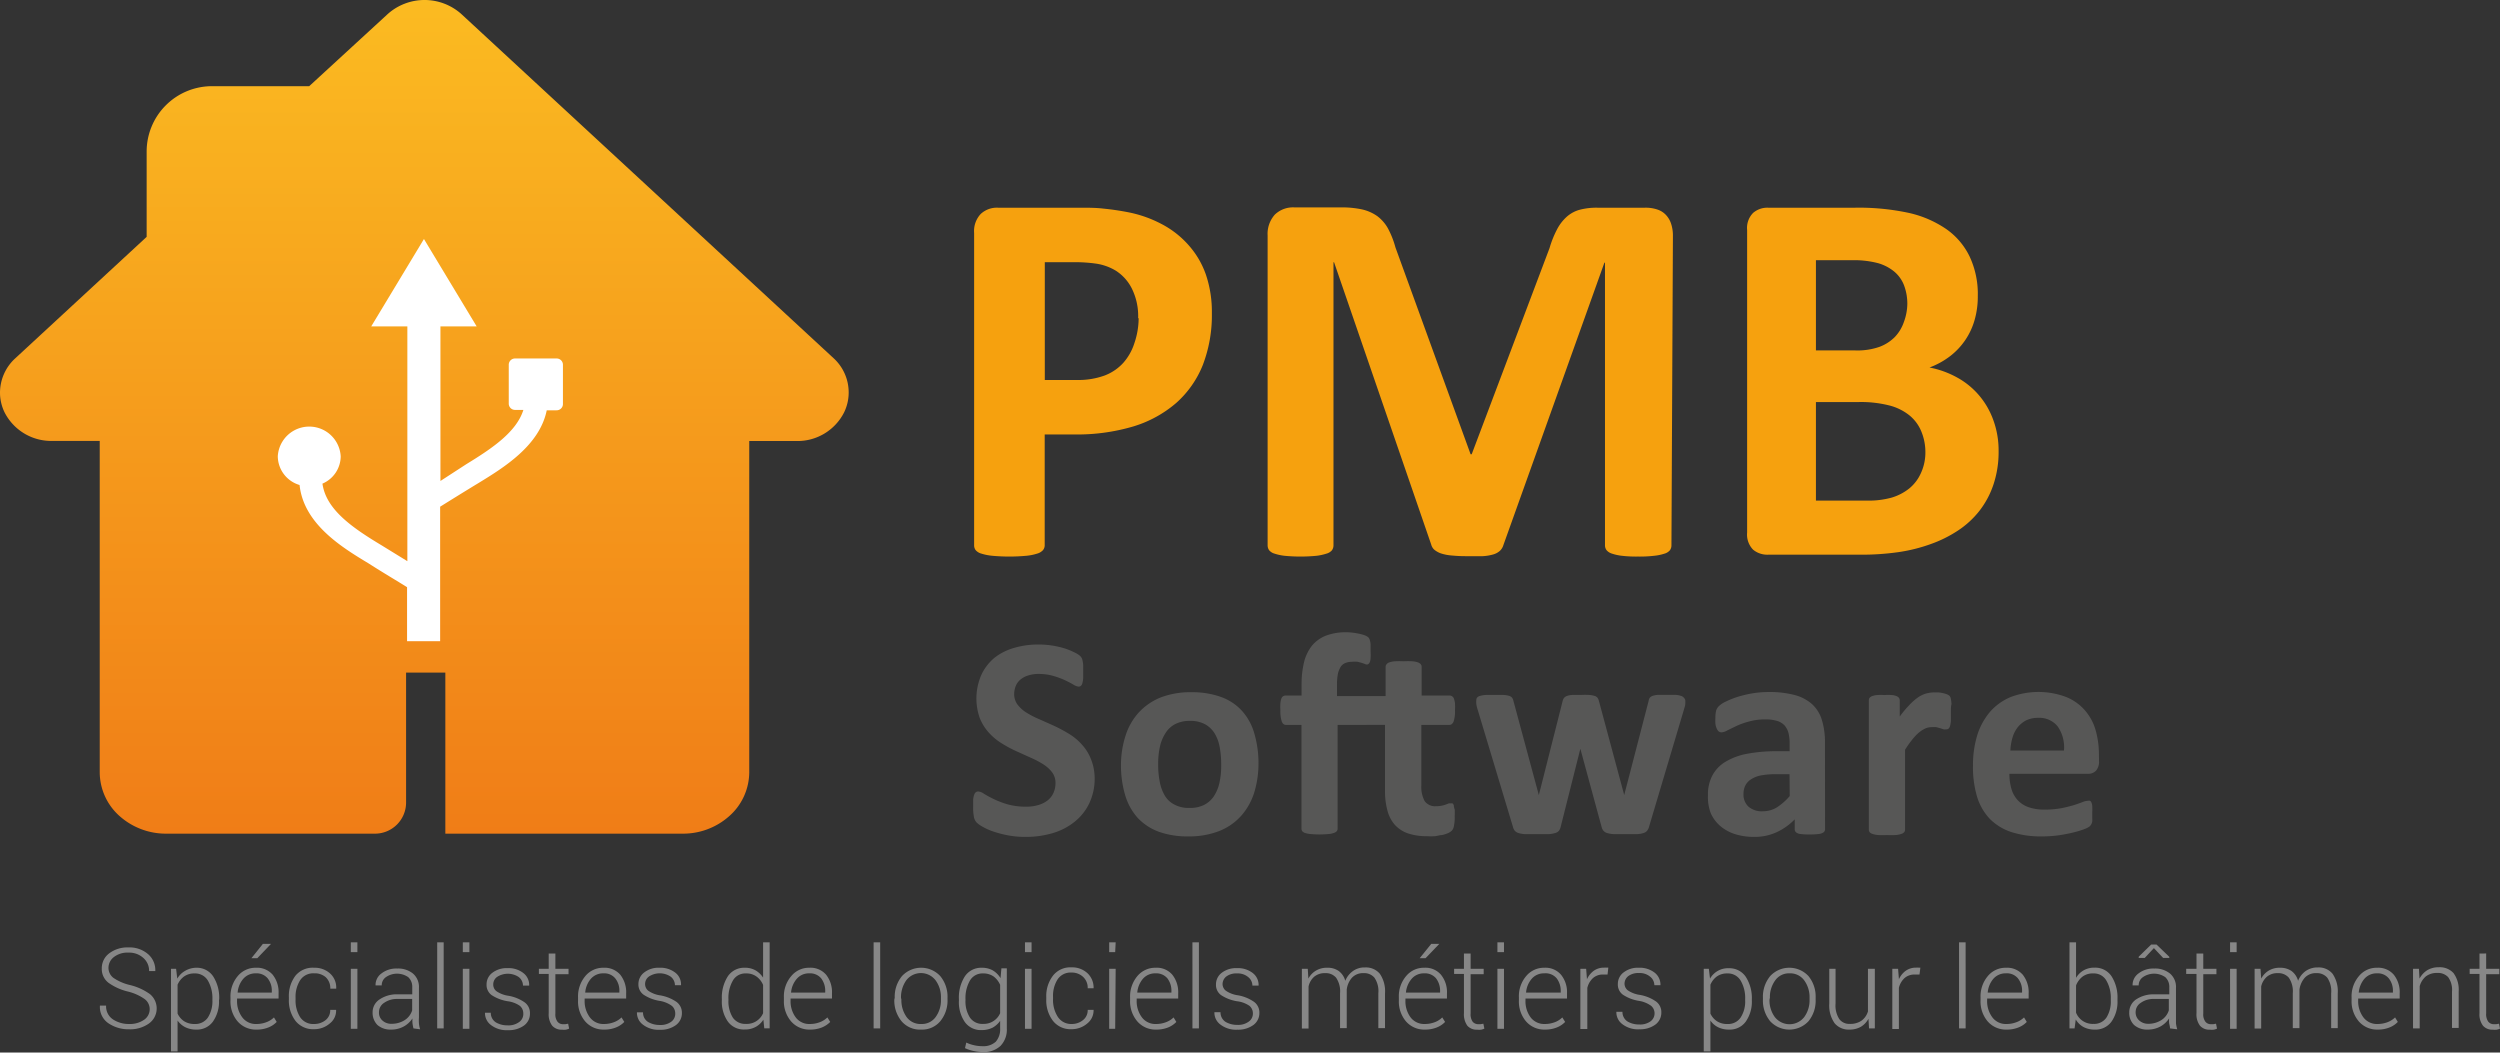 <svg xmlns="http://www.w3.org/2000/svg" viewBox="0 0 254.69 107.23">
  <rect x="0" y="0" width="254.69" height="107.23" fill="#333333" stroke="none"/>
  <defs>
    <linearGradient id="a" x1="43.24" x2="43.24" y1="-.19" y2="84.98" gradientUnits="userSpaceOnUse">
      <stop offset="0" stop-color="#fbbb21"/>
      <stop offset="1" stop-color="#f07d17"/>
    </linearGradient>
  </defs>
  <g data-name="Calque 2">
    <g data-name="Calque 1">
      <path d="M84.92 36.49 47 1.43a5.63 5.63 0 0 0-7.5 0l-8 7.35h-9.9a6.66 6.66 0 0 0-6.66 6.66v8.69L1.57 36.49A4.76 4.76 0 0 0 0 40a4.62 4.62 0 0 0 .46 2 5.33 5.33 0 0 0 4.85 2.92h4.85v33.77a6 6 0 0 0 2.07 4.49 7.09 7.09 0 0 0 4.71 1.75H38.2a3.17 3.17 0 0 0 3.17-3.17V68.52h4v16.41h24.18a7.06 7.06 0 0 0 4.7-1.75 6 6 0 0 0 2.08-4.49V44.93h4.84A5.32 5.32 0 0 0 86 42a4.62 4.62 0 0 0 .46-2 4.72 4.72 0 0 0-1.54-3.51Zm-70.77 6.15v-.23Z" style="fill:url(#a)"/>
      <path d="M15.25 102.79a1.29 1.29 0 0 0-.5-1 5 5 0 0 0-1.7-.77 5.7 5.7 0 0 1-2-.9 1.76 1.76 0 0 1-.68-1.45 1.89 1.89 0 0 1 .76-1.55 3.06 3.06 0 0 1 1.95-.6 2.89 2.89 0 0 1 2 .68 2.14 2.14 0 0 1 .74 1.73h-.63a1.73 1.73 0 0 0-.59-1.34 2.13 2.13 0 0 0-1.51-.54 2.24 2.24 0 0 0-1.5.46 1.39 1.39 0 0 0-.54 1.1 1.29 1.29 0 0 0 .49 1 5 5 0 0 0 1.74.75 5.84 5.84 0 0 1 2 .92 1.89 1.89 0 0 1-.12 3 3.29 3.29 0 0 1-2 .58 3.64 3.64 0 0 1-2.11-.61 2 2 0 0 1-.87-1.8h.63a1.58 1.58 0 0 0 .71 1.41 2.93 2.93 0 0 0 1.63.46 2.54 2.54 0 0 0 1.53-.43 1.3 1.3 0 0 0 .57-1.1Zm7.06-.89a3.53 3.53 0 0 1-.62 2.18 2 2 0 0 1-1.7.81 2.45 2.45 0 0 1-1.11-.24 2.16 2.16 0 0 1-.79-.68v3.14h-.67V98.7h.52l.12 1a2.14 2.14 0 0 1 .79-.79 2.28 2.28 0 0 1 1.15-.32 2 2 0 0 1 1.71.87 4 4 0 0 1 .62 2.33Zm-.67-.11a3.57 3.57 0 0 0-.46-1.89 1.5 1.5 0 0 0-1.35-.73 1.76 1.76 0 0 0-1.09.32 2 2 0 0 0-.65.83v2.94a1.89 1.89 0 0 0 .67.78 1.93 1.93 0 0 0 1.08.28 1.53 1.53 0 0 0 1.34-.66 3.08 3.08 0 0 0 .46-1.76Zm4.49 3.1a2.45 2.45 0 0 1-1.92-.83 3.12 3.12 0 0 1-.73-2.14v-.31a3.21 3.21 0 0 1 .74-2.17 2.35 2.35 0 0 1 1.85-.85 2.12 2.12 0 0 1 1.71.71 2.86 2.86 0 0 1 .6 1.91v.52h-4.23v.19a2.75 2.75 0 0 0 .53 1.72 1.71 1.71 0 0 0 1.45.68 2.8 2.8 0 0 0 1-.18 2.21 2.21 0 0 0 .78-.49l.28.46a2.38 2.38 0 0 1-.84.56 3.09 3.09 0 0 1-1.22.22Zm-.06-5.73a1.65 1.65 0 0 0-1.28.55 2.43 2.43 0 0 0-.58 1.41h3.48V101a2 2 0 0 0-.43-1.34 1.46 1.46 0 0 0-1.19-.5Zm.71-3h.83l-1.4 1.46h-.6Zm5.22 8.16a1.83 1.83 0 0 0 1.15-.38 1.26 1.26 0 0 0 .49-1.06h.6a1.65 1.65 0 0 1-.66 1.4 2.39 2.39 0 0 1-1.59.57 2.27 2.27 0 0 1-1.89-.85 3.42 3.42 0 0 1-.67-2.19v-.23a3.4 3.4 0 0 1 .67-2.18 2.27 2.27 0 0 1 1.9-.81 2.32 2.32 0 0 1 1.63.59 1.91 1.91 0 0 1 .62 1.54h-.6a1.53 1.53 0 0 0-.47-1.17 1.68 1.68 0 0 0-1.18-.39 1.58 1.58 0 0 0-1.42.7 3.12 3.12 0 0 0-.47 1.76v.23a3.16 3.16 0 0 0 .47 1.78 1.59 1.59 0 0 0 1.42.69ZM36.41 97h-.67v-1h.67Zm0 7.81h-.67V98.7h.67Zm5.71-.04a5 5 0 0 1-.1-.55 3.59 3.59 0 0 1 0-.47 2.49 2.49 0 0 1-.88.82 2.64 2.64 0 0 1-1.3.32 2 2 0 0 1-1.39-.47 1.75 1.75 0 0 1-.49-1.29 1.55 1.55 0 0 1 .72-1.32 3.09 3.09 0 0 1 1.85-.51H42v-.75a1.33 1.33 0 0 0-.41-1 2 2 0 0 0-2.28 0 1 1 0 0 0-.42.84h-.63a1.44 1.44 0 0 1 .59-1.21 2.46 2.46 0 0 1 1.62-.51 2.4 2.4 0 0 1 1.6.51 1.79 1.79 0 0 1 .61 1.46v3a4.21 4.21 0 0 0 0 .62 2.9 2.9 0 0 0 .12.6Zm-2.24-.47a2.45 2.45 0 0 0 1.34-.37 1.82 1.82 0 0 0 .77-1v-1.16h-1.5a2.25 2.25 0 0 0-1.35.39 1.12 1.12 0 0 0-.53.94 1.06 1.06 0 0 0 .39.9 1.3 1.3 0 0 0 .88.3Zm5.32.47h-.66V96h.66ZM47.82 97h-.67v-1h.67Zm0 7.81h-.67V98.7h.67Zm5.49-1.59a1 1 0 0 0-.35-.75 2.8 2.8 0 0 0-1.26-.47 4.18 4.18 0 0 1-1.61-.62 1.27 1.27 0 0 1-.52-1.09 1.46 1.46 0 0 1 .58-1.18 2.4 2.4 0 0 1 1.56-.48 2.44 2.44 0 0 1 1.62.51 1.52 1.52 0 0 1 .58 1.27h-.63a1.12 1.12 0 0 0-.43-.87 2 2 0 0 0-2.23 0 .94.94 0 0 0-.37.74.86.86 0 0 0 .31.69 2.92 2.92 0 0 0 1.27.48 4.13 4.13 0 0 1 1.61.66 1.34 1.34 0 0 1 .55 1.13 1.49 1.49 0 0 1-.61 1.24 2.65 2.65 0 0 1-1.63.47 2.59 2.59 0 0 1-1.74-.53 1.5 1.5 0 0 1-.6-1.25H50a1.14 1.14 0 0 0 .54 1 2.31 2.31 0 0 0 1.17.29 1.81 1.81 0 0 0 1.15-.32 1 1 0 0 0 .45-.92Zm3.27-6.08v1.56h1.34v.55h-1.34v4a1.24 1.24 0 0 0 .22.84.7.7 0 0 0 .57.25h.24l.27-.05.1.5a1.28 1.28 0 0 1-.33.11 1.72 1.72 0 0 1-.39 0 1.26 1.26 0 0 1-1-.4 1.9 1.9 0 0 1-.36-1.28v-4h-1v-.52h1v-1.56Zm4.96 7.75a2.45 2.45 0 0 1-1.92-.83 3.12 3.12 0 0 1-.73-2.14v-.31a3.21 3.21 0 0 1 .74-2.17 2.35 2.35 0 0 1 1.85-.85 2.12 2.12 0 0 1 1.71.71 2.86 2.86 0 0 1 .6 1.91v.52h-4.23v.19a2.75 2.75 0 0 0 .53 1.72 1.71 1.71 0 0 0 1.45.68 2.8 2.8 0 0 0 1-.18 2.21 2.21 0 0 0 .78-.49l.28.46a2.38 2.38 0 0 1-.84.56 3.09 3.09 0 0 1-1.22.22Zm-.06-5.73a1.65 1.65 0 0 0-1.28.55 2.43 2.43 0 0 0-.58 1.41h3.48V101a2 2 0 0 0-.43-1.34 1.45 1.45 0 0 0-1.19-.5Zm7.31 4.06a1 1 0 0 0-.35-.75 2.9 2.9 0 0 0-1.27-.51 4.13 4.13 0 0 1-1.6-.62 1.28 1.28 0 0 1-.53-1.09 1.47 1.47 0 0 1 .59-1.18 2.37 2.37 0 0 1 1.55-.48 2.47 2.47 0 0 1 1.63.51 1.51 1.51 0 0 1 .57 1.27h-.62a1.12 1.12 0 0 0-.43-.87 2 2 0 0 0-2.24 0 .94.94 0 0 0-.37.74.87.87 0 0 0 .32.69 2.86 2.86 0 0 0 1.26.48 4.18 4.18 0 0 1 1.62.66 1.37 1.37 0 0 1 .55 1.13 1.5 1.5 0 0 1-.62 1.24 2.62 2.62 0 0 1-1.62.47 2.59 2.59 0 0 1-1.74-.53 1.5 1.5 0 0 1-.6-1.25h.62a1.11 1.11 0 0 0 .54 1 2.31 2.31 0 0 0 1.17.29 1.83 1.83 0 0 0 1.15-.32 1 1 0 0 0 .42-.88Zm4.75-1.43a4 4 0 0 1 .61-2.33 2 2 0 0 1 1.72-.87 2.15 2.15 0 0 1 1.09.26 2.23 2.23 0 0 1 .78.75V96h.67v8.76h-.55l-.09-.88a2.15 2.15 0 0 1-.79.74 2.23 2.23 0 0 1-1.12.26 2 2 0 0 1-1.71-.81 3.53 3.53 0 0 1-.61-2.18Zm.67.11a3.14 3.14 0 0 0 .44 1.76 1.52 1.52 0 0 0 1.33.65 1.8 1.8 0 0 0 1.76-1.09v-2.88a2 2 0 0 0-.65-.84 1.74 1.74 0 0 0-1.1-.33 1.45 1.45 0 0 0-1.33.73 3.53 3.53 0 0 0-.45 1.89Zm8.3 2.99a2.45 2.45 0 0 1-1.91-.83 3.13 3.13 0 0 1-.74-2.14v-.31a3.16 3.16 0 0 1 .75-2.17 2.33 2.33 0 0 1 1.84-.85 2.09 2.09 0 0 1 1.71.71 2.86 2.86 0 0 1 .6 1.91v.52h-4.22v.19a2.75 2.75 0 0 0 .52 1.72 1.71 1.71 0 0 0 1.45.68 2.8 2.8 0 0 0 1-.18 2.21 2.21 0 0 0 .78-.49l.29.46a2.57 2.57 0 0 1-.84.56 3.17 3.17 0 0 1-1.23.22Zm-.06-5.73a1.62 1.62 0 0 0-1.27.55 2.44 2.44 0 0 0-.59 1.41h3.48V101a2.08 2.08 0 0 0-.42-1.34 1.48 1.48 0 0 0-1.2-.5Zm7.22 5.61H89V96h.67Zm1.48-3.12a3.3 3.3 0 0 1 .74-2.21 2.66 2.66 0 0 1 3.9 0 3.3 3.3 0 0 1 .74 2.21v.18a3.3 3.3 0 0 1-.74 2.21 2.41 2.41 0 0 1-1.94.85 2.45 2.45 0 0 1-2-.85 3.3 3.3 0 0 1-.74-2.21Zm.68.18a2.94 2.94 0 0 0 .53 1.78 1.74 1.74 0 0 0 1.49.71 1.72 1.72 0 0 0 1.47-.71 2.88 2.88 0 0 0 .54-1.78v-.18a2.89 2.89 0 0 0-.54-1.77 1.88 1.88 0 0 0-3 0 3 3 0 0 0-.53 1.77Zm5.86-.04a4 4 0 0 1 .61-2.33 2 2 0 0 1 1.72-.87 2.24 2.24 0 0 1 1.12.27 2.3 2.3 0 0 1 .79.79l.09-1h.55v6.11a2.39 2.39 0 0 1-.64 1.79 2.48 2.48 0 0 1-1.81.63 4.53 4.53 0 0 1-.94-.11 3.86 3.86 0 0 1-.87-.29l.13-.57a3.43 3.43 0 0 0 .78.27 3.6 3.6 0 0 0 .88.1 1.84 1.84 0 0 0 1.35-.46 1.92 1.92 0 0 0 .44-1.36V104a2.27 2.27 0 0 1-.78.7 2.44 2.44 0 0 1-1.1.24 2 2 0 0 1-1.71-.81 3.55 3.55 0 0 1-.61-2.18Zm.67.11a3.06 3.06 0 0 0 .45 1.76 1.51 1.51 0 0 0 1.33.65 1.82 1.82 0 0 0 1.75-1.09v-2.89a2.17 2.17 0 0 0-.65-.84 1.81 1.81 0 0 0-1.09-.32 1.47 1.47 0 0 0-1.34.73 3.57 3.57 0 0 0-.45 1.89Zm6.73-4.9h-.67v-1h.67Zm0 7.81h-.67V98.7h.67Zm4.08-.49a1.78 1.78 0 0 0 1.14-.38 1.26 1.26 0 0 0 .5-1.06h.6a1.7 1.7 0 0 1-.66 1.4 2.42 2.42 0 0 1-1.59.57 2.27 2.27 0 0 1-1.89-.85 3.43 3.43 0 0 1-.68-2.19v-.23a3.4 3.4 0 0 1 .68-2.18 2.24 2.24 0 0 1 1.88-.85 2.3 2.3 0 0 1 1.63.59 2 2 0 0 1 .63 1.54h-.6a1.5 1.5 0 0 0-.48-1.17 1.68 1.68 0 0 0-1.17-.43 1.59 1.59 0 0 0-1.42.7 3.11 3.11 0 0 0-.46 1.76v.23a3.16 3.16 0 0 0 .46 1.78 1.61 1.61 0 0 0 1.43.77Zm4.44-7.32H113v-1h.66Zm0 7.81H113V98.7h.66Zm4.17.08a2.45 2.45 0 0 1-1.91-.83 3.13 3.13 0 0 1-.74-2.14v-.31a3.21 3.21 0 0 1 .74-2.17 2.37 2.37 0 0 1 1.85-.85 2.09 2.09 0 0 1 1.71.71 2.86 2.86 0 0 1 .6 1.91v.52h-4.23v.19a2.75 2.75 0 0 0 .53 1.72 1.71 1.71 0 0 0 1.45.68 2.8 2.8 0 0 0 1-.18 2.21 2.21 0 0 0 .78-.49l.28.46a2.42 2.42 0 0 1-.83.56 3.17 3.17 0 0 1-1.23.22Zm-.06-5.73a1.65 1.65 0 0 0-1.28.55 2.49 2.49 0 0 0-.58 1.41h3.48V101a2.08 2.08 0 0 0-.42-1.34 1.48 1.48 0 0 0-1.2-.5Zm4.42 5.61h-.66V96h.66Zm5.5-1.55a1 1 0 0 0-.35-.75A2.85 2.85 0 0 0 126 102a4.19 4.19 0 0 1-1.6-.62 1.27 1.27 0 0 1-.52-1.09 1.46 1.46 0 0 1 .58-1.18 2.38 2.38 0 0 1 1.56-.48 2.46 2.46 0 0 1 1.62.51 1.52 1.52 0 0 1 .58 1.27h-.63a1.12 1.12 0 0 0-.43-.87 1.64 1.64 0 0 0-1.13-.37 1.69 1.69 0 0 0-1.11.32 1 1 0 0 0-.37.74.87.87 0 0 0 .32.69 2.86 2.86 0 0 0 1.27.48 4.13 4.13 0 0 1 1.61.66 1.34 1.34 0 0 1 .55 1.13 1.5 1.5 0 0 1-.62 1.24 2.62 2.62 0 0 1-1.62.47 2.59 2.59 0 0 1-1.74-.53 1.5 1.5 0 0 1-.6-1.25h.62a1.14 1.14 0 0 0 .54 1 2.31 2.31 0 0 0 1.17.29 1.81 1.81 0 0 0 1.15-.32 1 1 0 0 0 .44-.87Zm5.59-4.52.06 1a2.06 2.06 0 0 1 .78-.82 2.14 2.14 0 0 1 1.15-.29 1.94 1.94 0 0 1 1.16.33 1.81 1.81 0 0 1 .67 1 2.31 2.31 0 0 1 .79-1 2 2 0 0 1 1.22-.36 1.85 1.85 0 0 1 1.51.64 3.15 3.15 0 0 1 .53 2v3.54h-.68v-3.55a2.43 2.43 0 0 0-.4-1.59 1.36 1.36 0 0 0-1.1-.46 1.53 1.53 0 0 0-1.19.47 2.21 2.21 0 0 0-.53 1.21v3.92h-.68v-3.55a2.46 2.46 0 0 0-.4-1.58 1.36 1.36 0 0 0-1.1-.47 1.68 1.68 0 0 0-1.13.36 1.84 1.84 0 0 0-.58 1v4.28h-.68V98.7Zm11.93 6.19a2.45 2.45 0 0 1-1.92-.83 3.12 3.12 0 0 1-.73-2.14v-.31a3.16 3.16 0 0 1 .74-2.17 2.33 2.33 0 0 1 1.84-.85 2.09 2.09 0 0 1 1.71.71 2.81 2.81 0 0 1 .61 1.91v.52h-4.23v.19a2.75 2.75 0 0 0 .52 1.72 1.73 1.73 0 0 0 1.46.68 2.8 2.8 0 0 0 1-.18 2.08 2.08 0 0 0 .77-.49l.29.46a2.38 2.38 0 0 1-.84.56 3.12 3.12 0 0 1-1.22.22Zm-.07-5.73a1.63 1.63 0 0 0-1.27.55 2.5 2.5 0 0 0-.59 1.41h3.48V101a2.08 2.08 0 0 0-.42-1.34 1.47 1.47 0 0 0-1.2-.5Zm.72-3h.82l-1.4 1.46h-.6Zm4.01.98v1.56h1.33v.55h-1.33v4a1.31 1.31 0 0 0 .21.84.73.73 0 0 0 .58.25h.24l.27-.05.1.5a1.28 1.28 0 0 1-.33.11 1.87 1.87 0 0 1-.4 0 1.26 1.26 0 0 1-1-.4 2 2 0 0 1-.35-1.28v-4h-1v-.52h1v-1.56Zm3.4-.14h-.67v-1h.67Zm0 7.81h-.67V98.7h.67Zm4.17.08a2.45 2.45 0 0 1-1.92-.83 3.12 3.12 0 0 1-.73-2.14v-.31a3.16 3.16 0 0 1 .74-2.17 2.35 2.35 0 0 1 1.84-.85 2.09 2.09 0 0 1 1.71.71 2.81 2.81 0 0 1 .61 1.91v.52h-4.23v.19a2.75 2.75 0 0 0 .52 1.72 1.73 1.73 0 0 0 1.46.68 2.8 2.8 0 0 0 1-.18 2.08 2.08 0 0 0 .77-.49l.29.46a2.38 2.38 0 0 1-.84.56 3.12 3.12 0 0 1-1.22.22Zm-.07-5.73a1.63 1.63 0 0 0-1.27.55 2.43 2.43 0 0 0-.58 1.41H159V101a2.08 2.08 0 0 0-.42-1.34 1.47 1.47 0 0 0-1.26-.5Zm6.45.12h-.48a1.51 1.51 0 0 0-1 .36 2 2 0 0 0-.58 1v4.19H161V98.7h.59l.08 1v.07a2.16 2.16 0 0 1 .71-.88 1.76 1.76 0 0 1 1.05-.31.93.93 0 0 1 .24 0 .69.69 0 0 1 .18 0Zm4.79 3.94a1 1 0 0 0-.35-.75 2.85 2.85 0 0 0-1.27-.51 4.13 4.13 0 0 1-1.6-.62 1.27 1.27 0 0 1-.52-1.09 1.46 1.46 0 0 1 .58-1.18 2.37 2.37 0 0 1 1.55-.48 2.47 2.47 0 0 1 1.63.51 1.55 1.55 0 0 1 .58 1.27h-.62a1.12 1.12 0 0 0-.43-.87 1.65 1.65 0 0 0-1.14-.37 1.68 1.68 0 0 0-1.1.32 1 1 0 0 0-.37.74.87.87 0 0 0 .32.69 2.86 2.86 0 0 0 1.27.48 4.13 4.13 0 0 1 1.61.66 1.34 1.34 0 0 1 .55 1.13 1.5 1.5 0 0 1-.62 1.24 2.62 2.62 0 0 1-1.62.47 2.59 2.59 0 0 1-1.74-.53 1.5 1.5 0 0 1-.6-1.25h.62a1.14 1.14 0 0 0 .54 1 2.31 2.31 0 0 0 1.17.29 1.81 1.81 0 0 0 1.15-.32 1 1 0 0 0 .41-.83Zm9.91-1.32a3.53 3.53 0 0 1-.62 2.18 2 2 0 0 1-1.7.81 2.46 2.46 0 0 1-1.12-.24 2.05 2.05 0 0 1-.78-.68v3.14h-.68V98.7h.52l.12 1a2.1 2.1 0 0 1 1.93-1.06 2 2 0 0 1 1.71.87 4 4 0 0 1 .62 2.33Zm-.68-.11a3.48 3.48 0 0 0-.46-1.89 1.5 1.5 0 0 0-1.35-.73 1.78 1.78 0 0 0-1.09.32 2 2 0 0 0-.64.83v2.94a1.89 1.89 0 0 0 .67.78 1.87 1.87 0 0 0 1.07.28 1.52 1.52 0 0 0 1.34-.66 3 3 0 0 0 .46-1.76Zm1.81-.14a3.3 3.3 0 0 1 .74-2.21 2.66 2.66 0 0 1 3.9 0 3.29 3.29 0 0 1 .73 2.21v.18a3.29 3.29 0 0 1-.73 2.21 2.66 2.66 0 0 1-3.9 0 3.3 3.3 0 0 1-.74-2.21Zm.67.18a2.88 2.88 0 0 0 .54 1.78 1.9 1.9 0 0 0 3 0 2.88 2.88 0 0 0 .54-1.78v-.18a2.89 2.89 0 0 0-.54-1.77 1.76 1.76 0 0 0-1.49-.72 1.71 1.71 0 0 0-1.47.72 2.89 2.89 0 0 0-.54 1.77Zm10.08 1.96a2.12 2.12 0 0 1-.78.82 2.3 2.3 0 0 1-1.17.28 1.85 1.85 0 0 1-1.5-.65 3.13 3.13 0 0 1-.54-2V98.7h.64v3.53a2.55 2.55 0 0 0 .38 1.59 1.26 1.26 0 0 0 1.07.49 2 2 0 0 0 1.21-.34 1.82 1.82 0 0 0 .64-.93V98.7h.7v6.07h-.59Zm5.2-4.51h-.47a1.54 1.54 0 0 0-1.05.36 2 2 0 0 0-.58 1v4.19h-.67V98.7h.59l.08 1v.07a2.16 2.16 0 0 1 .71-.88 1.79 1.79 0 0 1 1.06-.31.86.86 0 0 1 .23 0h.19Zm4.7 5.49h-.67V96h.67Zm4.17.12a2.45 2.45 0 0 1-1.92-.83 3.12 3.12 0 0 1-.73-2.14v-.31a3.21 3.21 0 0 1 .74-2.17 2.35 2.35 0 0 1 1.85-.85 2.11 2.11 0 0 1 1.71.71 2.86 2.86 0 0 1 .6 1.91v.52h-4.23v.19a2.75 2.75 0 0 0 .53 1.72 1.71 1.71 0 0 0 1.45.68 2.8 2.8 0 0 0 1-.18 2.21 2.21 0 0 0 .78-.49l.28.46a2.38 2.38 0 0 1-.84.56 3.09 3.09 0 0 1-1.22.22Zm-.06-5.73a1.65 1.65 0 0 0-1.28.55 2.49 2.49 0 0 0-.58 1.41h3.5V101a2 2 0 0 0-.43-1.34 1.45 1.45 0 0 0-1.21-.5Zm11.36 2.74a3.53 3.53 0 0 1-.61 2.18 2 2 0 0 1-1.71.81 2.4 2.4 0 0 1-1.14-.26 2.08 2.08 0 0 1-.79-.77l-.12.91h-.52V96h.67v3.62a2.13 2.13 0 0 1 .78-.77 2.17 2.17 0 0 1 1.11-.27 2 2 0 0 1 1.72.87 4 4 0 0 1 .61 2.33Zm-.68-.11a3.53 3.53 0 0 0-.45-1.89 1.45 1.45 0 0 0-1.33-.73 1.72 1.72 0 0 0-1.12.34 2.12 2.12 0 0 0-.64.88v2.78a1.82 1.82 0 0 0 1.78 1.14 1.51 1.51 0 0 0 1.32-.65 3.06 3.06 0 0 0 .44-1.76Zm6.03 2.98c0-.21-.07-.39-.09-.55a3.59 3.59 0 0 1 0-.47 2.49 2.49 0 0 1-.88.82 2.64 2.64 0 0 1-1.3.32 2 2 0 0 1-1.39-.47 1.71 1.71 0 0 1-.49-1.29 1.57 1.57 0 0 1 .71-1.32 3.15 3.15 0 0 1 1.86-.51H221v-.75a1.33 1.33 0 0 0-.41-1 2 2 0 0 0-2.28 0 1 1 0 0 0-.43.84h-.62a1.44 1.44 0 0 1 .59-1.21 2.46 2.46 0 0 1 1.62-.51 2.4 2.4 0 0 1 1.6.51 1.79 1.79 0 0 1 .61 1.46v3.62a3.75 3.75 0 0 0 .13.6Zm-2.23-.47a2.45 2.45 0 0 0 1.34-.37 1.82 1.82 0 0 0 .77-1v-1.16h-1.5a2.2 2.2 0 0 0-1.35.39 1.12 1.12 0 0 0-.53.94 1.08 1.08 0 0 0 .33.83 1.34 1.34 0 0 0 .94.37Zm2.16-6.82v.11h-.63l-.94-1-.93 1h-.62v-.12l1.27-1.24h.55Zm3.46-.34v1.56h1.34v.55h-1.34v4a1.24 1.24 0 0 0 .22.84.7.7 0 0 0 .57.25h.24l.27-.05.1.5a1.28 1.28 0 0 1-.33.11 1.75 1.75 0 0 1-.4 0 1.25 1.25 0 0 1-1-.4 1.9 1.9 0 0 1-.36-1.28v-4h-1.05v-.52h1.05v-1.56Zm3.4-.14h-.67v-1h.67Zm0 7.81h-.67V98.7h.67Zm2.43-6.11.07 1a2.1 2.1 0 0 1 .77-.82 2.17 2.17 0 0 1 1.16-.29 2 2 0 0 1 1.16.33 1.86 1.86 0 0 1 .67 1 2.22 2.22 0 0 1 .78-1 2.08 2.08 0 0 1 1.23-.36 1.82 1.82 0 0 1 1.5.64 3.15 3.15 0 0 1 .53 2v3.54h-.67v-3.55a2.43 2.43 0 0 0-.4-1.59 1.37 1.37 0 0 0-1.1-.46 1.53 1.53 0 0 0-1.19.47 2.29 2.29 0 0 0-.54 1.21s0 .08 0 .12v3.8h-.68v-3.55a2.46 2.46 0 0 0-.4-1.58 1.39 1.39 0 0 0-1.1-.47 1.67 1.67 0 0 0-1.13.36 1.85 1.85 0 0 0-.59 1v4.28h-.67V98.7Zm11.93 6.19a2.45 2.45 0 0 1-1.91-.83 3.13 3.13 0 0 1-.74-2.14v-.31a3.16 3.16 0 0 1 .75-2.17 2.33 2.33 0 0 1 1.84-.85 2.09 2.09 0 0 1 1.71.71 2.86 2.86 0 0 1 .6 1.91v.52h-4.23v.19a2.75 2.75 0 0 0 .53 1.72 1.71 1.71 0 0 0 1.45.68 2.8 2.8 0 0 0 1-.18 2.21 2.21 0 0 0 .78-.49l.28.46a2.38 2.38 0 0 1-.84.56 3.09 3.09 0 0 1-1.22.22Zm-.06-5.73a1.65 1.65 0 0 0-1.28.55 2.49 2.49 0 0 0-.58 1.41h3.48V101a2 2 0 0 0-.43-1.34 1.45 1.45 0 0 0-1.19-.5Zm4.27-.46.06 1a2.27 2.27 0 0 1 .79-.86 2.21 2.21 0 0 1 1.17-.3 1.89 1.89 0 0 1 1.51.6 2.87 2.87 0 0 1 .52 1.88v3.7h-.68v-3.69a2.21 2.21 0 0 0-.39-1.48 1.41 1.41 0 0 0-1.11-.43 1.84 1.84 0 0 0-1.16.35 2 2 0 0 0-.63 1v4.3h-.68V98.7Zm6.85-1.56v1.56h1.34v.55h-1.34v4a1.3 1.3 0 0 0 .22.84.71.71 0 0 0 .57.25h.24l.28-.05.1.5a1.23 1.23 0 0 1-.34.11 1.72 1.72 0 0 1-.39 0 1.26 1.26 0 0 1-1-.4 1.9 1.9 0 0 1-.36-1.28v-4h-1v-.52h1v-1.56Z" style="fill:#878787"/>
      <path d="M123.46 31.9a14.18 14.18 0 0 1-.92 5.28 10.27 10.27 0 0 1-2.71 3.87 12 12 0 0 1-4.36 2.39 20.13 20.13 0 0 1-6.09.82h-2.95v11.29a.77.77 0 0 1-.18.5 1.26 1.26 0 0 1-.59.35 5.3 5.3 0 0 1-1.09.22 19.07 19.07 0 0 1-3.49 0 5.42 5.42 0 0 1-1.1-.22 1.18 1.18 0 0 1-.58-.35.81.81 0 0 1-.16-.5V23.73a2.54 2.54 0 0 1 .67-1.93 2.41 2.41 0 0 1 1.76-.64H110c.84 0 1.64 0 2.39.09a26.87 26.87 0 0 1 2.73.41 12.35 12.35 0 0 1 3.21 1.16 9.54 9.54 0 0 1 2.78 2.18 8.9 8.9 0 0 1 1.75 3 11.81 11.81 0 0 1 .6 3.9Zm-7.51.52a6.31 6.31 0 0 0-.66-3.06 4.61 4.61 0 0 0-1.61-1.78 5.41 5.41 0 0 0-2-.72 15.54 15.54 0 0 0-2.18-.15h-3.06v12h3.23a7.8 7.8 0 0 0 2.88-.46 4.94 4.94 0 0 0 1.9-1.3 5.58 5.58 0 0 0 1.12-2 7.89 7.89 0 0 0 .43-2.53Zm54.33 23.13a.87.87 0 0 1-.15.5 1.11 1.11 0 0 1-.55.35 5 5 0 0 1-1.05.22 13 13 0 0 1-1.67.08 12.61 12.61 0 0 1-1.64-.08 4.88 4.88 0 0 1-1-.22 1.16 1.16 0 0 1-.55-.35.81.81 0 0 1-.16-.5V26.76h-.06l-10.29 28.77a1.31 1.31 0 0 1-.35.58 1.72 1.72 0 0 1-.67.37 4.84 4.84 0 0 1-1.08.18h-1.59a14.5 14.5 0 0 1-1.59-.07 4.69 4.69 0 0 1-1.08-.21 2.22 2.22 0 0 1-.67-.37 1.06 1.06 0 0 1-.32-.52l-9.9-28.77h-.06v28.83a.87.87 0 0 1-.15.5 1.1 1.1 0 0 1-.56.35 5.29 5.29 0 0 1-1 .22 17.06 17.06 0 0 1-3.3 0 5.13 5.13 0 0 1-1-.22 1.11 1.11 0 0 1-.55-.35.87.87 0 0 1-.15-.5V24a2.93 2.93 0 0 1 .74-2.14 2.66 2.66 0 0 1 2-.73h4.7a9.68 9.68 0 0 1 2.16.2 4.35 4.35 0 0 1 1.56.68 4 4 0 0 1 1.1 1.26 9.13 9.13 0 0 1 .76 1.93l7.66 21.08h.11l7.93-21a10.28 10.28 0 0 1 .78-1.94 4.51 4.51 0 0 1 1-1.28 3.27 3.27 0 0 1 1.33-.7 6.74 6.74 0 0 1 1.77-.2h4.84a3.75 3.75 0 0 1 1.28.19 2.08 2.08 0 0 1 .87.56 2.35 2.35 0 0 1 .52.9 3.82 3.82 0 0 1 .18 1.22Zm33.33-9.62a10.49 10.49 0 0 1-.52 3.42 9 9 0 0 1-1.44 2.7 9.17 9.17 0 0 1-2.18 2 12.69 12.69 0 0 1-2.81 1.39 16.72 16.72 0 0 1-3.26.81 26.78 26.78 0 0 1-3.87.26h-9.41a2.27 2.27 0 0 1-1.52-.51 2.2 2.2 0 0 1-.61-1.74V23.43a2.18 2.18 0 0 1 .61-1.74 2.22 2.22 0 0 1 1.52-.53H189a24.08 24.08 0 0 1 5.51.54 10.94 10.94 0 0 1 3.8 1.66 7.26 7.26 0 0 1 2.36 2.8 9 9 0 0 1 .82 4 8.58 8.58 0 0 1-.32 2.42 7.06 7.06 0 0 1-2.51 3.71 8.09 8.09 0 0 1-2.09 1.15 9.52 9.52 0 0 1 2.78 1 7.91 7.91 0 0 1 2.21 1.77 8.06 8.06 0 0 1 1.49 2.53 9 9 0 0 1 .56 3.19ZM194.31 31a5.3 5.3 0 0 0-.33-1.92 3.43 3.43 0 0 0-1-1.41 4.61 4.61 0 0 0-1.65-.86 9.63 9.63 0 0 0-2.67-.3H185v9.19h4a6.81 6.81 0 0 0 2.49-.37 4.34 4.34 0 0 0 1.55-1 4.12 4.12 0 0 0 .91-1.5 5.51 5.51 0 0 0 .36-1.83Zm1.84 15.15a5.51 5.51 0 0 0-.42-2.21 4.12 4.12 0 0 0-1.2-1.62 5.4 5.4 0 0 0-2-1 11.71 11.71 0 0 0-3.2-.36H185V51h5.2a8.78 8.78 0 0 0 2.53-.31 5.3 5.3 0 0 0 1.78-.93 4.23 4.23 0 0 0 1.17-1.53 5 5 0 0 0 .47-2.05Z" style="fill:#f6a10e"/>
      <path d="M111.52 79.24a5.87 5.87 0 0 1-.56 2.62 5.35 5.35 0 0 1-1.51 1.88 6.49 6.49 0 0 1-2.22 1.14 9.63 9.63 0 0 1-2.73.38 9.48 9.48 0 0 1-1.82-.16 11 11 0 0 1-1.49-.39 6.18 6.18 0 0 1-1.08-.48 3 3 0 0 1-.62-.44 1.18 1.18 0 0 1-.27-.55 5.2 5.2 0 0 1-.08-1v-.76a2 2 0 0 1 .1-.5.6.6 0 0 1 .17-.27.45.45 0 0 1 .26-.08 1.25 1.25 0 0 1 .58.24 10.35 10.35 0 0 0 1 .54 9 9 0 0 0 1.39.53 6.73 6.73 0 0 0 1.89.24 4.09 4.09 0 0 0 1.26-.17 2.86 2.86 0 0 0 .94-.47 2 2 0 0 0 .59-.76 2.4 2.4 0 0 0 .21-1 1.81 1.81 0 0 0-.35-1.11 3.5 3.5 0 0 0-.92-.82 9 9 0 0 0-1.28-.67l-1.48-.67a12.45 12.45 0 0 1-1.48-.8 6 6 0 0 1-1.28-1.07 5 5 0 0 1-.92-1.47 6 6 0 0 1 .18-4.47 5 5 0 0 1 1.33-1.7 5.81 5.81 0 0 1 2-1 8.67 8.67 0 0 1 2.47-.34 8.76 8.76 0 0 1 1.35.1 9 9 0 0 1 1.26.28 6.86 6.86 0 0 1 1 .4 2.61 2.61 0 0 1 .6.36 1.2 1.2 0 0 1 .2.25 1.25 1.25 0 0 1 .08.27 2.34 2.34 0 0 1 .06.43v1.35a2.63 2.63 0 0 1-.08.49.53.53 0 0 1-.14.27.37.37 0 0 1-.26.09 1.25 1.25 0 0 1-.51-.2c-.24-.14-.52-.29-.86-.45a8.53 8.53 0 0 0-1.19-.44 5.3 5.3 0 0 0-1.48-.2 3.31 3.31 0 0 0-1.1.16 2.24 2.24 0 0 0-.78.42 1.67 1.67 0 0 0-.47.65 2.25 2.25 0 0 0-.16.81 1.78 1.78 0 0 0 .35 1.09 3.35 3.35 0 0 0 .92.82 8.9 8.9 0 0 0 1.31.67l1.5.67a16.56 16.56 0 0 1 1.49.8 5.84 5.84 0 0 1 1.3 1.07 4.86 4.86 0 0 1 .93 1.46 5.28 5.28 0 0 1 .4 1.96Zm16.69-1.48a10.12 10.12 0 0 1-.44 3 6.5 6.5 0 0 1-1.34 2.37 5.9 5.9 0 0 1-2.24 1.54 8.45 8.45 0 0 1-3.15.54 8.68 8.68 0 0 1-3-.48 5.64 5.64 0 0 1-2.14-1.41 6 6 0 0 1-1.26-2.27 10.68 10.68 0 0 1-.44-3.05 9.81 9.81 0 0 1 .45-3 6.34 6.34 0 0 1 1.35-2.4 6.14 6.14 0 0 1 2.23-1.54 8.41 8.41 0 0 1 3.15-.54 8.7 8.7 0 0 1 3 .48 5.29 5.29 0 0 1 2.13 1.4 5.77 5.77 0 0 1 1.26 2.27 10.76 10.76 0 0 1 .44 3.09Zm-3.8.15a9.77 9.77 0 0 0-.15-1.78 4.19 4.19 0 0 0-.52-1.42 2.68 2.68 0 0 0-1-.94 3.15 3.15 0 0 0-1.53-.33 3.23 3.23 0 0 0-1.43.3 2.52 2.52 0 0 0-1 .88 4.21 4.21 0 0 0-.6 1.39 8 8 0 0 0-.19 1.85 8.92 8.92 0 0 0 .16 1.78 4.35 4.35 0 0 0 .52 1.42 2.39 2.39 0 0 0 1 .92 3.08 3.08 0 0 0 1.52.33 3.2 3.2 0 0 0 1.46-.3 2.64 2.64 0 0 0 1-.87 4.13 4.13 0 0 0 .58-1.38 8 8 0 0 0 .18-1.85Zm11.86-4.06v10.57a.39.39 0 0 1-.09.26.7.7 0 0 1-.3.18 2.12 2.12 0 0 1-.57.11 9.92 9.92 0 0 1-1.78 0 2.3 2.3 0 0 1-.57-.11.6.6 0 0 1-.29-.18.45.45 0 0 1-.08-.26V73.85H131c-.19 0-.33-.12-.42-.35a3.42 3.42 0 0 1-.14-1.15 4.78 4.78 0 0 1 0-.71 2.1 2.1 0 0 1 .1-.47.45.45 0 0 1 .18-.24.43.43 0 0 1 .25-.07h1.63v-1.1a9.56 9.56 0 0 1 .26-2.34 4.43 4.43 0 0 1 .82-1.67 3.56 3.56 0 0 1 1.42-1 5.75 5.75 0 0 1 2-.34 6 6 0 0 1 1.13.11 4.79 4.79 0 0 1 .8.2 1.39 1.39 0 0 1 .36.2.63.63 0 0 1 .16.28 1.82 1.82 0 0 1 .08.47v.71a6.13 6.13 0 0 1 0 .68 1.15 1.15 0 0 1-.08.39.37.37 0 0 1-.14.19.23.23 0 0 1-.16.06.52.52 0 0 1-.21-.06l-.31-.11-.42-.11a3.21 3.21 0 0 0-.58 0 1.75 1.75 0 0 0-.68.13 1 1 0 0 0-.47.39 2.24 2.24 0 0 0-.28.71 5.3 5.3 0 0 0-.09 1.06v1.2h4.95v-2.97a.43.43 0 0 1 .09-.26.61.61 0 0 1 .29-.2 2.21 2.21 0 0 1 .56-.11 7.52 7.52 0 0 1 .89 0 7.31 7.31 0 0 1 .89 0 2.4 2.4 0 0 1 .57.11.71.71 0 0 1 .3.2.42.42 0 0 1 .08.26v2.92h2.85a.43.43 0 0 1 .25.07.52.52 0 0 1 .19.24 2.74 2.74 0 0 1 .11.47 7 7 0 0 1 0 .71 3.42 3.42 0 0 1-.14 1.15c-.1.23-.24.35-.43.35h-2.86V80a3.11 3.11 0 0 0 .33 1.6 1.3 1.3 0 0 0 1.21.53 2.17 2.17 0 0 0 .53-.05 3 3 0 0 0 .41-.11l.31-.12a.74.74 0 0 1 .23 0 .3.3 0 0 1 .16 0 .41.41 0 0 1 .13.2q0 .17.09.42a6.26 6.26 0 0 1 0 .68 4.31 4.31 0 0 1-.08 1 .89.89 0 0 1-.22.48 1.38 1.38 0 0 1-.39.25 4.12 4.12 0 0 1-.59.19c-.23 0-.48.09-.74.12a7 7 0 0 1-.8 0 6 6 0 0 1-1.92-.28 3.23 3.23 0 0 1-1.34-.86 3.52 3.52 0 0 1-.77-1.46 7.5 7.5 0 0 1-.25-2.08v-6.66Zm35.42-2.52a3.22 3.22 0 0 1 0 .39c0 .16-.09.38-.17.68L168 84.22a1.15 1.15 0 0 1-.19.4.74.74 0 0 1-.36.24 2.54 2.54 0 0 1-.69.12h-2.34a2.79 2.79 0 0 1-.71-.12.79.79 0 0 1-.37-.24 1.08 1.08 0 0 1-.18-.39L161 76.28v-.13.13l-2 7.94a1.15 1.15 0 0 1-.17.4.72.72 0 0 1-.38.24 2.79 2.79 0 0 1-.71.12h-2.35a2.79 2.79 0 0 1-.71-.12.79.79 0 0 1-.37-.24 1.08 1.08 0 0 1-.18-.39l-3.56-11.83a4.34 4.34 0 0 1-.17-.67 2.15 2.15 0 0 1 0-.4.45.45 0 0 1 .08-.26.53.53 0 0 1 .29-.17 2.55 2.55 0 0 1 .58-.1h1.85a2.36 2.36 0 0 1 .57.1.6.6 0 0 1 .29.2 1 1 0 0 1 .12.3l2.59 9.6v.17V81l2.43-9.6a.83.83 0 0 1 .14-.3.71.71 0 0 1 .29-.2 2 2 0 0 1 .53-.1h.89a7.13 7.13 0 0 1 .88 0 2.64 2.64 0 0 1 .53.1.55.55 0 0 1 .28.18 1 1 0 0 1 .13.25l2.6 9.67v.16-.17l2.49-9.6a.67.67 0 0 1 .11-.3.63.63 0 0 1 .3-.2 2.17 2.17 0 0 1 .55-.1h1.78a2.08 2.08 0 0 1 .54.1.5.5 0 0 1 .28.17.53.53 0 0 1 .17.27Zm14.24 13.14a.39.39 0 0 1-.15.32 1 1 0 0 1-.46.17 6.93 6.93 0 0 1-.93.05 7 7 0 0 1-1-.05.83.83 0 0 1-.42-.17.41.41 0 0 1-.13-.32v-1a6.08 6.08 0 0 1-1.84 1.31 5.33 5.33 0 0 1-2.29.48 6.44 6.44 0 0 1-1.91-.27 4.31 4.31 0 0 1-1.51-.81 3.73 3.73 0 0 1-1-1.32A4.62 4.62 0 0 1 174 81a4.13 4.13 0 0 1 .45-2 3.61 3.61 0 0 1 1.33-1.39 6.66 6.66 0 0 1 2.21-.82 16.25 16.25 0 0 1 3.06-.26h1.27v-.79a4.35 4.35 0 0 0-.12-1.08 1.9 1.9 0 0 0-.41-.77 1.7 1.7 0 0 0-.76-.45 4 4 0 0 0-1.18-.15 5.9 5.9 0 0 0-1.65.21 7.9 7.9 0 0 0-1.28.45l-.93.45a1.34 1.34 0 0 1-.61.21.51.51 0 0 1-.29-.1.75.75 0 0 1-.2-.3 1.66 1.66 0 0 1-.13-.47 3.82 3.82 0 0 1 0-.61 2.81 2.81 0 0 1 .07-.72 1.09 1.09 0 0 1 .28-.47 2.62 2.62 0 0 1 .72-.47A8.8 8.8 0 0 1 177 71a11.79 11.79 0 0 1 1.5-.36 10.2 10.2 0 0 1 1.68-.14 10.07 10.07 0 0 1 2.63.3 4.35 4.35 0 0 1 1.79.93 3.61 3.61 0 0 1 1 1.6 7.63 7.63 0 0 1 .32 2.33Zm-3.62-5.6h-1.4a8.24 8.24 0 0 0-1.53.13 2.82 2.82 0 0 0-1 .4 1.6 1.6 0 0 0-.58.64 1.93 1.93 0 0 0-.18.85 1.66 1.66 0 0 0 .51 1.29 2.06 2.06 0 0 0 1.45.47 2.74 2.74 0 0 0 1.43-.39 6.16 6.16 0 0 0 1.32-1.16Zm16.44-6.3v.87a2.74 2.74 0 0 1-.09.53.58.58 0 0 1-.15.26.36.36 0 0 1-.24.07.71.71 0 0 1-.27 0l-.33-.11-.4-.11a2.36 2.36 0 0 0-.48 0 1.71 1.71 0 0 0-.62.12 3.18 3.18 0 0 0-.63.39 4.7 4.7 0 0 0-.69.71 10.27 10.27 0 0 0-.77 1.08v8.14a.39.39 0 0 1-.09.26.7.7 0 0 1-.3.18 2.3 2.3 0 0 1-.56.11 7.6 7.6 0 0 1-.9 0 7.31 7.31 0 0 1-.89 0 2.4 2.4 0 0 1-.57-.11.7.7 0 0 1-.3-.18.45.45 0 0 1-.08-.26V71.36a.44.44 0 0 1 .07-.26.6.6 0 0 1 .26-.18 1.88 1.88 0 0 1 .49-.11 5.44 5.44 0 0 1 .76 0 5.75 5.75 0 0 1 .78 0 1.55 1.55 0 0 1 .47.11.58.58 0 0 1 .24.18.45.45 0 0 1 .08.26V73a10.45 10.45 0 0 1 1-1.2 5.68 5.68 0 0 1 .87-.76 2.92 2.92 0 0 1 .82-.39 3.24 3.24 0 0 1 .82-.11h.41a2.46 2.46 0 0 1 .45.07 2.64 2.64 0 0 1 .41.11 1.45 1.45 0 0 1 .26.14.66.66 0 0 1 .12.17 1.36 1.36 0 0 1 .06.24 3.17 3.17 0 0 1 .05.46c-.06.21-.06.49-.06.84Zm15.09 4.94a1.44 1.44 0 0 1-.3 1 1.08 1.08 0 0 1-.83.32h-8a5.41 5.41 0 0 0 .2 1.51 2.84 2.84 0 0 0 .63 1.16 2.73 2.73 0 0 0 1.11.73 4.9 4.9 0 0 0 1.63.25 9.41 9.41 0 0 0 1.7-.14c.49-.1.91-.2 1.27-.31s.65-.22.89-.31a1.67 1.67 0 0 1 .57-.14.48.48 0 0 1 .22 0 .41.41 0 0 1 .14.19 1 1 0 0 1 .08.37 5 5 0 0 1 0 .61v.55a3.63 3.63 0 0 1 0 .39 1.07 1.07 0 0 1-.09.27 1.37 1.37 0 0 1-.15.21 2 2 0 0 1-.52.28 9.65 9.65 0 0 1-1.09.34c-.44.11-.94.21-1.51.3a12.89 12.89 0 0 1-1.81.12 9.73 9.73 0 0 1-3.06-.44 5.52 5.52 0 0 1-2.19-1.33 5.67 5.67 0 0 1-1.31-2.26A10.52 10.52 0 0 1 201 78a10.33 10.33 0 0 1 .45-3.15 6.81 6.81 0 0 1 1.32-2.37 5.69 5.69 0 0 1 2.1-1.48 8 8 0 0 1 5.6 0 5 5 0 0 1 1.91 1.34 5.25 5.25 0 0 1 1.1 2 9 9 0 0 1 .35 2.54Zm-3.57-1.05a3.74 3.74 0 0 0-.63-2.44 2.4 2.4 0 0 0-2-.89 2.79 2.79 0 0 0-1.23.26 2.71 2.71 0 0 0-.86.71 3.2 3.2 0 0 0-.53 1.06 5.35 5.35 0 0 0-.21 1.3Z" style="fill:#575756"/>
      <path d="M56.71 36.52h-4.23a.64.64 0 0 0-.65.62v4a.64.64 0 0 0 .65.62h.84c-.7 2.23-3.13 3.89-5.8 5.52L44.87 49V33.25h3.69l-5.37-8.9-5.37 8.9h3.68v23.92l-2.65-1.63c-3-1.8-5.64-3.65-6-6.27a3.05 3.05 0 0 0 1.86-2.78 3.21 3.21 0 0 0-6.41 0 3.08 3.08 0 0 0 2.22 2.92c.42 4 4.38 6.39 7.05 8 1.56 1 3 1.84 3.9 2.41v5.5h3.37v-13.7c.92-.57 2.34-1.46 3.91-2.41 2.53-1.55 6.22-3.8 6.95-7.41h1a.64.64 0 0 0 .65-.62v-4a.64.64 0 0 0-.64-.66Z" style="fill:#fff"/>
    </g>
  </g>
</svg>
